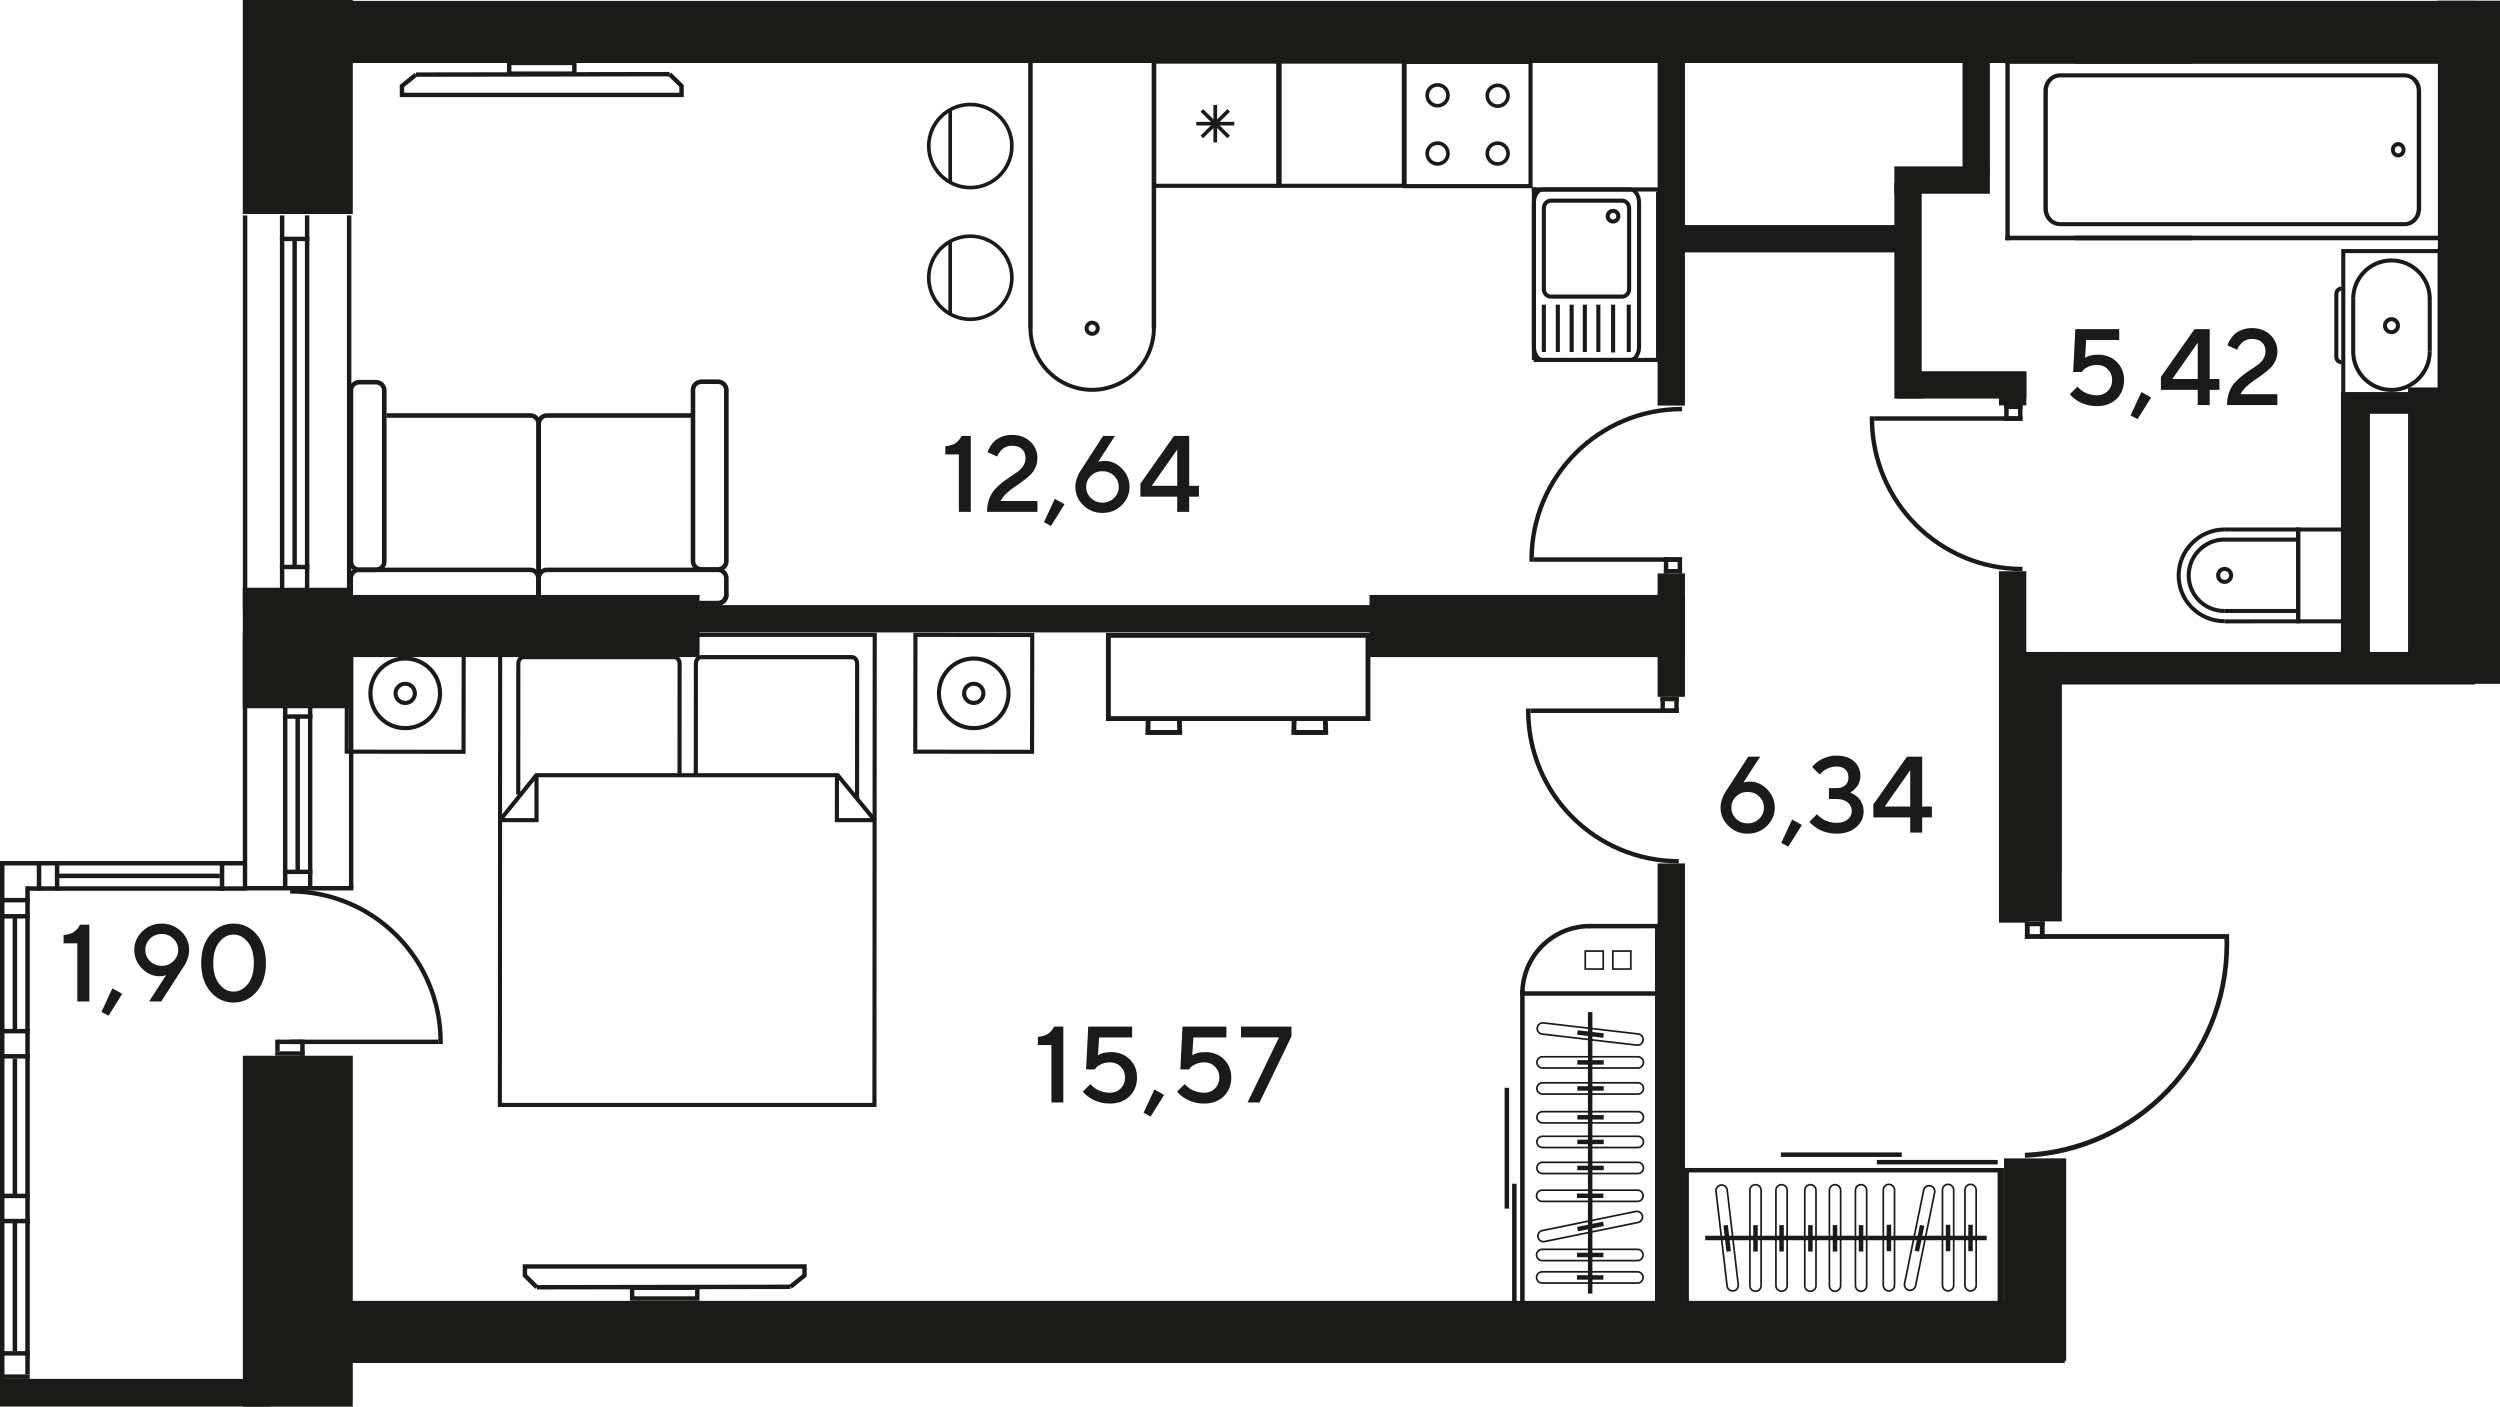 <?xml version="1.0" encoding="UTF-8"?>
<svg id="_Слой_1" data-name="Слой 1" xmlns="http://www.w3.org/2000/svg" viewBox="0 0 1526.64 859">
  <defs>
    <style>
      .cls-1, .cls-2 {
        fill: #1a1a18;
        stroke-width: 0px;
      }

      .cls-2 {
        fill-rule: evenodd;
      }
    </style>
  </defs>
  <rect class="cls-1" x="148.25" y="0" width="67.17" height="130.71"/>
  <rect class="cls-1" x="148.25" y="358.92" width="67.17" height="73.58"/>
  <rect class="cls-1" x="148.3" y="644.69" width="67.12" height="214.31"/>
  <rect class="cls-1" x="1488.7" y=".42" width="37.94" height="417.15"/>
  <rect class="cls-1" x="1223.78" y="707.37" width="37.94" height="123.63"/>
  <rect class="cls-1" x="1470.51" y="236.59" width="37.94" height="180.36"/>
  <rect class="cls-1" x="1221.12" y="398.11" width="37.94" height="164.57"/>
  <polygon class="cls-2" points="1258.74 418 1511.58 418 1511.58 398.11 1258.6 398.11 1258.6 531.79 1258.74 531.79 1258.74 418"/>
  <g>
    <rect class="cls-1" x="148.31" y="131.55" width="2.71" height="241.85"/>
    <rect class="cls-1" x="211.85" y="131.55" width="2.71" height="241.85"/>
    <rect class="cls-1" x="170.93" y="131.55" width="2.71" height="241.85"/>
    <rect class="cls-1" x="186.19" y="131.55" width="2.72" height="241.85"/>
    <rect class="cls-1" x="170.93" y="344.88" width="17.97" height="2.71"/>
    <rect class="cls-1" x="170.93" y="144.54" width="17.97" height="2.71"/>
    <rect class="cls-1" x="178.56" y="146.9" width="2.71" height="199.33"/>
  </g>
  <g>
    <rect class="cls-1" x="213.08" y="387.47" width="2.71" height="154.95"/>
    <rect class="cls-1" x="148.26" y="387.47" width="2.71" height="156.3"/>
    <rect class="cls-1" x="188.05" y="387.47" width="2.71" height="154.95"/>
    <rect class="cls-1" x="172.79" y="387.47" width="2.72" height="154.95"/>
    <rect class="cls-1" x="172.79" y="436.2" width="17.97" height="2.71"/>
    <rect class="cls-1" x="172.79" y="531.05" width="17.97" height="2.71"/>
    <rect class="cls-1" x="149.54" y="541.06" width="66.25" height="2.71"/>
    <rect class="cls-1" x="180.42" y="437.56" width="2.71" height="95.02"/>
  </g>
  <g>
    <rect class="cls-1" x="168.07" y="634.85" width="2.72" height="7.13"/>
    <g>
      <rect class="cls-1" x="183.32" y="634.85" width="2.72" height="9.84"/>
      <rect class="cls-1" x="168.07" y="641.98" width="17.97" height="2.71"/>
      <rect class="cls-1" x="170.24" y="634.85" width="13.84" height="2.72"/>
      <rect class="cls-1" x="177.16" y="634.85" width="90.54" height="2.72"/>
      <path class="cls-2" d="M270.4,637.56v-1.36c.01-51.5-41.74-93.26-93.24-93.26v2.71c50.01,0,90.55,40.54,90.55,90.55v1.36s2.69,0,2.69,0Z"/>
    </g>
  </g>
  <g>
    <path class="cls-1" d="M643.7,626.89h5.62v46.35h-7.27v-35.07h-8.27v-4.98c2.78-.3,4.9-.96,6.35-1.99s2.65-2.46,3.57-4.32Z"/>
    <path class="cls-1" d="M678.45,642.47c4.63,0,8.44,1.47,11.41,4.4,2.97,2.93,4.46,6.65,4.46,11.15s-1.52,8.49-4.56,11.44c-3.04,2.95-7.04,4.43-11.99,4.43-2.11,0-4.12-.25-6.01-.76-1.9-.51-3.46-1.11-4.7-1.81-1.24-.7-2.31-1.41-3.22-2.12-.91-.71-1.55-1.3-1.94-1.78l-.68-.81,4.65-4.62c.09.13.24.32.45.57.21.25.7.68,1.45,1.29.75.61,1.55,1.15,2.39,1.62.84.46,1.94.88,3.31,1.26,1.37.38,2.8.57,4.28.57,2.65,0,4.86-.88,6.63-2.65,1.77-1.77,2.65-3.98,2.65-6.63s-.88-4.86-2.65-6.63c-1.77-1.77-3.98-2.65-6.63-2.65-1.94,0-3.68.36-5.22,1.07-1.54.71-2.6,1.42-3.18,2.13l-.84,1.1h-5.3l1.33-26.15h26.8v6.63h-20.17l-.68,10.93c1.77-1.31,4.42-1.97,7.95-1.97Z"/>
    <path class="cls-1" d="M704.93,665.29l5.95,3.33-8.27,13.22-4.3-2.29,6.63-14.26Z"/>
    <path class="cls-1" d="M736.02,642.47c4.63,0,8.44,1.47,11.41,4.4,2.97,2.93,4.46,6.65,4.46,11.15s-1.52,8.49-4.56,11.44c-3.04,2.95-7.04,4.43-11.99,4.43-2.11,0-4.12-.25-6.01-.76-1.9-.51-3.46-1.11-4.7-1.81-1.24-.7-2.31-1.41-3.22-2.12-.91-.71-1.55-1.3-1.94-1.78l-.68-.81,4.65-4.62c.09.13.24.32.45.57.21.25.7.68,1.45,1.29.75.61,1.55,1.15,2.39,1.62.84.46,1.94.88,3.31,1.26,1.37.38,2.8.57,4.28.57,2.65,0,4.86-.88,6.63-2.65,1.77-1.77,2.65-3.98,2.65-6.63s-.88-4.86-2.65-6.63c-1.77-1.77-3.98-2.65-6.63-2.65-1.94,0-3.68.36-5.22,1.07-1.54.71-2.6,1.42-3.18,2.13l-.84,1.1h-5.3l1.33-26.15h26.8v6.63h-20.17l-.68,10.93c1.77-1.31,4.42-1.97,7.95-1.97Z"/>
    <path class="cls-1" d="M757.84,626.89h30.81v5.98l-19.52,40.37h-7.31l19.2-39.73h-23.18v-6.63Z"/>
  </g>
  <g>
    <path class="cls-1" d="M587.19,266.21h5.62v46.35h-7.27v-35.07h-8.27v-4.98c2.78-.3,4.9-.96,6.35-1.99,1.45-1.02,2.65-2.46,3.57-4.32Z"/>
    <path class="cls-1" d="M633.52,312.56h-30.77c0-2.87.43-5.47,1.29-7.81.86-2.34,1.99-4.28,3.38-5.83,1.39-1.55,2.92-2.97,4.59-4.27,1.67-1.29,3.33-2.47,4.99-3.54,1.66-1.07,3.18-2.12,4.57-3.15,1.39-1.03,2.52-2.25,3.38-3.64.86-1.39,1.29-2.9,1.29-4.54,0-2.35-.73-4.2-2.18-5.56-1.45-1.36-3.49-2.04-6.09-2.04-1.27,0-2.46.23-3.57.69-1.11.46-1.97,1.01-2.59,1.65-.61.64-1.15,1.28-1.62,1.92-.46.65-.78,1.21-.95,1.68l-.23.68-5.95-2.65c.09-.3.21-.69.37-1.16.16-.47.61-1.31,1.36-2.52.74-1.21,1.61-2.27,2.6-3.2s2.42-1.78,4.3-2.55c1.88-.78,3.96-1.16,6.27-1.16,4.55,0,8.28,1.37,11.18,4.11,2.91,2.74,4.36,6.11,4.36,10.12,0,2.11-.43,4.07-1.29,5.88-.86,1.81-1.96,3.32-3.28,4.54-1.33,1.22-2.84,2.47-4.56,3.75-1.71,1.28-3.38,2.45-4.99,3.51-1.62,1.06-3.21,2.32-4.77,3.8s-2.76,3.03-3.6,4.67h22.5v6.63Z"/>
    <path class="cls-1" d="M644.12,304.61l5.95,3.33-8.27,13.22-4.3-2.3,6.63-14.26Z"/>
    <path class="cls-1" d="M674.54,281.44c4.01,0,7.55,1.58,10.62,4.74,3.07,3.16,4.61,6.88,4.61,11.17s-1.61,8.06-4.83,11.18c-3.22,3.12-7.13,4.69-11.72,4.69s-8.5-1.56-11.72-4.69c-3.22-3.12-4.83-6.85-4.83-11.18,0-1.77.31-3.53.94-5.3.62-1.77,1.24-3.09,1.84-3.98l.87-1.33,13.25-20.53h7.27l-10.28,15.9c1.1-.45,2.42-.68,3.98-.68ZM680.27,304.13c1.93-1.87,2.89-4.14,2.89-6.79s-.96-4.91-2.89-6.79c-1.93-1.88-4.28-2.81-7.06-2.81s-5.13.94-7.05,2.81c-1.92,1.88-2.88,4.14-2.88,6.79s.96,4.91,2.88,6.79c1.92,1.88,4.27,2.81,7.05,2.81s5.13-.94,7.06-2.81Z"/>
    <path class="cls-1" d="M726.19,296.66h5.95v6.63h-5.95v9.28h-7.31v-9.28h-22.5v-7.92l20.53-29.16h9.28v30.45ZM718.89,296.66v-22.17l-15.55,22.17h15.55Z"/>
  </g>
  <g>
    <path class="cls-1" d="M1068.54,477.3c4.01,0,7.55,1.58,10.62,4.74,3.07,3.16,4.61,6.88,4.61,11.17s-1.61,8.06-4.83,11.18c-3.22,3.12-7.13,4.69-11.72,4.69s-8.5-1.56-11.72-4.69c-3.22-3.12-4.83-6.85-4.83-11.18,0-1.77.31-3.53.94-5.3.62-1.77,1.24-3.09,1.84-3.98l.87-1.33,13.25-20.53h7.27l-10.28,15.9c1.1-.45,2.42-.68,3.98-.68ZM1074.27,499.99c1.93-1.87,2.89-4.14,2.89-6.79s-.96-4.91-2.89-6.79-4.28-2.81-7.06-2.81-5.13.94-7.05,2.81-2.88,4.14-2.88,6.79.96,4.91,2.88,6.79c1.92,1.88,4.27,2.81,7.05,2.81s5.13-.94,7.06-2.81Z"/>
    <path class="cls-1" d="M1094.36,500.47l5.95,3.33-8.28,13.22-4.3-2.29,6.63-14.26Z"/>
    <path class="cls-1" d="M1129.76,483.92c.22.09.51.21.89.37.38.16,1.04.55,1.99,1.16s1.79,1.32,2.52,2.12c.73.8,1.4,1.9,1.99,3.31.59,1.41.89,2.96.89,4.64,0,3.79-1.51,7-4.54,9.62-3.03,2.62-7.03,3.93-12.01,3.93-2.11,0-4.12-.25-6.01-.76-1.9-.51-3.46-1.11-4.7-1.81-1.24-.7-2.31-1.41-3.22-2.12-.91-.71-1.56-1.3-1.97-1.78l-.65-.81,4.62-4.62c.08.13.24.32.47.57.23.25.72.68,1.47,1.29.75.61,1.55,1.15,2.38,1.62.83.46,1.93.88,3.3,1.26,1.37.38,2.81.57,4.32.57,2.87,0,5.13-.69,6.79-2.08,1.66-1.39,2.49-3.12,2.49-5.2s-.83-3.81-2.49-5.2c-1.66-1.39-3.92-2.08-6.79-2.08h-4.62v-6.63h4.62c2.28,0,4.07-.59,5.35-1.78,1.28-1.19,1.92-2.8,1.92-4.83s-.64-3.65-1.92-4.83c-1.28-1.19-3.07-1.78-5.35-1.78-1.94,0-3.77.42-5.5,1.26-1.72.84-2.94,1.65-3.65,2.42l-1.1,1.26-4.66-4.62c.13-.17.33-.42.6-.73.27-.31.87-.88,1.79-1.7.93-.82,1.92-1.52,2.97-2.12,1.06-.59,2.45-1.14,4.17-1.65,1.72-.51,3.51-.76,5.37-.76,4.55,0,8.11,1.17,10.7,3.51,2.59,2.34,3.88,5.36,3.88,9.07,0,1.27-.22,2.49-.66,3.67-.44,1.17-.97,2.13-1.6,2.86-.62.73-1.23,1.36-1.83,1.89-.59.53-1.12.9-1.57,1.12l-.65.39Z"/>
    <path class="cls-1" d="M1173.78,492.52h5.95v6.63h-5.95v9.28h-7.31v-9.28h-22.5v-7.92l20.53-29.16h9.28v30.45ZM1166.48,492.52v-22.17l-15.55,22.17h15.55Z"/>
  </g>
  <g>
    <path class="cls-1" d="M1281.2,216.58c4.63,0,8.44,1.47,11.41,4.4,2.97,2.93,4.46,6.65,4.46,11.15s-1.52,8.49-4.56,11.44c-3.04,2.95-7.04,4.43-11.99,4.43-2.11,0-4.12-.25-6.01-.76-1.9-.51-3.46-1.11-4.7-1.81-1.24-.7-2.31-1.41-3.22-2.12-.91-.71-1.55-1.3-1.94-1.78l-.68-.81,4.66-4.62c.09.13.24.32.45.57.22.25.7.68,1.46,1.29.75.61,1.55,1.15,2.39,1.62.84.46,1.94.88,3.31,1.26,1.37.38,2.8.57,4.28.57,2.65,0,4.86-.88,6.63-2.65s2.65-3.98,2.65-6.63-.88-4.86-2.65-6.63c-1.77-1.77-3.98-2.65-6.63-2.65-1.94,0-3.68.36-5.22,1.07-1.54.71-2.6,1.42-3.18,2.13l-.84,1.1h-5.3l1.33-26.15h26.8v6.63h-20.17l-.68,10.93c1.77-1.31,4.42-1.97,7.95-1.97Z"/>
    <path class="cls-1" d="M1307.67,239.4l5.95,3.33-8.28,13.22-4.3-2.3,6.63-14.26Z"/>
    <path class="cls-1" d="M1349.37,231.45h5.95v6.63h-5.95v9.28h-7.31v-9.28h-22.5v-7.92l20.53-29.16h9.28v30.45ZM1342.06,231.45v-22.17l-15.55,22.17h15.55Z"/>
    <path class="cls-1" d="M1390.71,247.35h-30.77c0-2.87.43-5.47,1.29-7.81.86-2.34,1.99-4.28,3.38-5.83,1.39-1.55,2.92-2.97,4.59-4.27,1.67-1.29,3.33-2.47,4.99-3.54,1.66-1.07,3.18-2.12,4.57-3.15,1.39-1.03,2.52-2.25,3.38-3.64.86-1.39,1.29-2.9,1.29-4.54,0-2.35-.73-4.2-2.18-5.56-1.45-1.36-3.49-2.04-6.09-2.04-1.27,0-2.46.23-3.57.69-1.11.46-1.97,1.01-2.59,1.65-.61.64-1.15,1.28-1.62,1.92-.46.65-.78,1.21-.95,1.68l-.23.68-5.95-2.65c.09-.3.21-.69.37-1.16.16-.47.61-1.31,1.36-2.52.74-1.21,1.61-2.27,2.6-3.2.99-.93,2.42-1.78,4.3-2.55,1.88-.78,3.96-1.16,6.27-1.16,4.55,0,8.27,1.37,11.18,4.11,2.91,2.74,4.36,6.11,4.36,10.12,0,2.11-.43,4.07-1.29,5.88-.86,1.81-1.96,3.32-3.28,4.54-1.33,1.22-2.84,2.47-4.56,3.75-1.71,1.28-3.38,2.45-4.99,3.51-1.62,1.06-3.21,2.32-4.77,3.8-1.56,1.48-2.76,3.03-3.6,4.67h22.5v6.63Z"/>
  </g>
  <rect class="cls-1" x="160.7" y="794.38" width="1100.16" height="37.94"/>
  <rect class="cls-1" x="160.7" y=".53" width="1350.88" height="37.94"/>
  <rect class="cls-1" x="160.7" y="363.31" width="266.49" height="37.94"/>
  <rect class="cls-1" x="836.29" y="363.31" width="192.63" height="37.94"/>
  <rect class="cls-1" x="320.88" y="369.5" width="542.48" height="16.69"/>
  <rect class="cls-1" x="1012.22" y="4.92" width="16.69" height="242.75"/>
  <rect class="cls-1" x="1012.22" y="527.26" width="16.69" height="292.36"/>
  <rect class="cls-1" x="1012.22" y="350.18" width="16.69" height="75.33"/>
  <rect class="cls-1" x="1220.68" y="348.83" width="16.69" height="214.62"/>
  <rect class="cls-1" x="1220.68" y="227.77" width="16.69" height="19.81"/>
  <rect class="cls-1" x="1156.81" y="111.8" width="16.69" height="131.58"/>
  <rect class="cls-1" x="1017.75" y="137.44" width="145.05" height="16.69"/>
  <rect class="cls-1" x="1156.81" y="101.61" width="58.32" height="16.69"/>
  <rect class="cls-1" x="1158.61" y="226.69" width="78.82" height="16.69"/>
  <rect class="cls-1" x="1198.43" y="28.87" width="16.69" height="74.64"/>
  <path class="cls-2" d="M1486.83,413.4v-173.99h-57.32v173.99h57.32ZM1478.24,401.86h-31.04v-149.17h31.04v149.17Z"/>
  <g>
    <path class="cls-2" d="M1432.7,380.66v-58.54h-30.5v58.54h30.5ZM1430.23,324.58v53.6h-25.56v-53.6h25.56Z"/>
    <polygon class="cls-2" points="1358.4 378.2 1402.15 378.18 1402.15 324.59 1358.46 324.56 1358.46 322.09 1404.62 322.12 1404.62 380.65 1358.4 380.67 1358.4 378.2"/>
    <path class="cls-2" d="M1329.18,351.49c0-16.21,13.19-29.4,29.4-29.4v2.47c-14.85,0-26.93,12.08-26.93,26.92s12.03,26.64,26.82,26.64v2.47c-16.15,0-29.29-13.06-29.29-29.11"/>
    <path class="cls-2" d="M1353.27,351.38c0,2.87,2.34,5.21,5.21,5.21s5.2-2.33,5.2-5.21-2.33-5.21-5.2-5.21-5.21,2.33-5.21,5.21M1358.49,354.12c-1.51,0-2.74-1.22-2.74-2.74s1.23-2.73,2.74-2.73,2.73,1.23,2.73,2.73-1.23,2.74-2.73,2.74Z"/>
    <path class="cls-2" d="M1335.31,351.4c0-12.78,10.4-23.18,23.18-23.18v2.48c-11.42,0-20.71,9.29-20.71,20.71s9.25,20.48,20.63,20.48v2.47c-12.74,0-23.1-10.29-23.1-22.95"/>
    <rect class="cls-1" x="1358.14" y="328.28" width="45.25" height="2.47"/>
    <rect class="cls-1" x="1358.31" y="371.87" width="45.42" height="2.47"/>
  </g>
  <g>
    <path class="cls-2" d="M1455.16,198.87c0,2.87,2.33,5.21,5.21,5.21,2.87,0,5.21-2.34,5.21-5.21s-2.33-5.21-5.21-5.21-5.21,2.33-5.21,5.21M1460.37,201.62c-1.51,0-2.74-1.23-2.74-2.74s1.22-2.74,2.74-2.74,2.73,1.23,2.73,2.74-1.23,2.74-2.73,2.74Z"/>
    <path class="cls-2" d="M1491.04,245.66v-93.57h-61.34s0,93.57,0,93.57h61.34ZM1488.57,154.56v88.63h-56.39v-88.63h56.39Z"/>
    <path class="cls-2" d="M1425.46,218.02v-38.6c0-2.44,1.98-4.42,4.42-4.42v2.47c-1.08,0-1.95.87-1.95,1.95v38.6c0,1.08.88,1.95,1.95,1.95v2.47c-2.44,0-4.42-1.98-4.42-4.42"/>
    <path class="cls-2" d="M1435.76,182.4c0-13.57,11.04-24.6,24.61-24.6s24.6,11.04,24.6,24.6h-2.47c0-12.21-9.93-22.13-22.13-22.13-12.21,0-22.14,9.93-22.14,22.13h-2.47Z"/>
    <path class="cls-2" d="M1435.76,214.75h2.47c0,12.2,9.93,22.13,22.14,22.13s22.13-9.93,22.13-22.13h2.47c0,13.57-11.04,24.6-24.6,24.6-13.57,0-24.61-11.03-24.61-24.6"/>
    <rect class="cls-1" x="1482.5" y="181.88" width="2.47" height="32.86"/>
    <rect class="cls-1" x="1435.77" y="182.18" width="2.47" height="32.83"/>
  </g>
  <g>
    <path class="cls-2" d="M1247.83,55.49v71.92c0,5.91,4.53,10.7,10.09,10.7h210.47c5.56,0,10.09-4.8,10.09-10.7V55.49c0-5.91-4.53-10.7-10.09-10.7h-210.47c-5.56,0-10.09,4.79-10.09,10.7M1475.81,127.41c0,4.54-3.33,8.24-7.41,8.24h-210.47c-4.09,0-7.41-3.7-7.41-8.24V55.49c0-4.54,3.33-8.23,7.41-8.23h210.47c4.08,0,7.41,3.69,7.41,8.23v71.92Z"/>
    <path class="cls-2" d="M1460.02,91.45h0c0,2.14,1.38,4,3.35,4.54,1.16.31,2.36.14,3.38-.5,1.03-.64,1.76-1.66,2.06-2.87.6-2.5-.88-5.09-3.21-5.72-1.16-.31-2.36-.14-3.38.5-1.03.63-1.76,1.66-2.05,2.87-.09.38-.15.78-.15,1.18M1466.61,91.45c0,.18-.03.37-.07.56-.14.57-.49,1.05-.97,1.35-.49.31-1.06.39-1.61.24-1.1-.3-1.81-1.54-1.52-2.71.14-.57.49-1.06.97-1.36.49-.3,1.06-.39,1.6-.24.94.25,1.59,1.13,1.59,2.15Z"/>
    <polygon class="cls-2" points="1269.64 38.97 1275.26 38.97 1493.4 38.97 1493.4 143.92 1275.26 143.92 1269.64 143.92 1266.98 143.92 1266.98 146.72 1496.07 146.72 1496.07 36.17 1266.98 36.17 1266.98 38.97 1269.64 38.97"/>
    <rect class="cls-1" x="1224.6" y="36.17" width="114.27" height="2.8"/>
    <rect class="cls-1" x="1224.6" y="143.92" width="114.27" height="2.8"/>
    <rect class="cls-1" x="1224.6" y="36.17" width="2.66" height="110.55"/>
  </g>
  <g>
    <rect class="cls-1" x="1236.51" y="562.69" width="2.94" height="10.67"/>
    <rect class="cls-1" x="1245.65" y="562.69" width="2.94" height="10.67"/>
    <rect class="cls-1" x="1236.51" y="562.69" width="12.09" height="2.94"/>
    <rect class="cls-1" x="1236.51" y="570.41" width="124.72" height="2.94"/>
    <path class="cls-2" d="M1361.27,576.44c0,70.2-55.33,127.47-124.76,130.6v-3.07c67.84-3.06,121.9-59.01,121.9-127.61,0-1.11-.01-2.21-.04-3.32h2.86c.03,1.13.04,2.26.04,3.4"/>
  </g>
  <g>
    <rect class="cls-1" x="1022.41" y="425.52" width="2.71" height="9.84"/>
    <rect class="cls-1" x="1013.98" y="425.52" width="2.71" height="9.84"/>
    <rect class="cls-1" x="1013.98" y="425.52" width="11.14" height="2.71"/>
    <rect class="cls-1" x="1013.98" y="432.65" width="8.98" height="2.71"/>
    <rect class="cls-1" x="934.59" y="432.65" width="90.53" height="2.72"/>
    <path class="cls-2" d="M931.88,432.65l-.02,1.36c0,51.51,41.76,93.26,93.26,93.26v-2.7c-50.01,0-90.55-40.54-90.55-90.55l.02-1.36h-2.7Z"/>
  </g>
  <g>
    <rect class="cls-1" x="1232.32" y="247.08" width="2.71" height="9.84"/>
    <rect class="cls-1" x="1223.89" y="247.08" width="2.71" height="9.84"/>
    <rect class="cls-1" x="1223.89" y="247.08" width="11.14" height="2.71"/>
    <rect class="cls-1" x="1223.89" y="254.22" width="8.98" height="2.71"/>
    <rect class="cls-1" x="1144.5" y="254.21" width="90.53" height="2.72"/>
    <path class="cls-2" d="M1141.79,254.21l-.02,1.36c0,51.51,41.76,93.26,93.26,93.26v-2.7c-50.01,0-90.55-40.54-90.55-90.55l.02-1.36h-2.7Z"/>
  </g>
  <g>
    <rect class="cls-1" x="1024.46" y="340.34" width="2.71" height="9.84"/>
    <rect class="cls-1" x="1016.03" y="340.34" width="2.71" height="9.84"/>
    <rect class="cls-1" x="1016.03" y="347.47" width="11.14" height="2.71"/>
    <rect class="cls-1" x="1016.03" y="340.34" width="8.98" height="2.71"/>
    <rect class="cls-1" x="936.64" y="340.34" width="90.53" height="2.72"/>
    <path class="cls-2" d="M933.93,343.05l-.02-1.36c0-51.51,41.76-93.26,93.26-93.26v2.7c-50.01,0-90.55,40.54-90.55,90.55l.02,1.36h-2.7Z"/>
  </g>
  <g>
    <g>
      <rect class="cls-1" x="730.52" y="74.41" width="23.21" height="2.23"/>
      <rect class="cls-1" x="740.98" y="64.08" width="2.26" height="22.89"/>
      <polygon class="cls-2" points="751.12 82.83 749.53 84.41 733.11 68.22 734.71 66.64 751.12 82.83"/>
      <polygon class="cls-2" points="751.12 68.22 734.71 84.41 733.11 82.83 749.53 66.64 751.12 68.22"/>
    </g>
    <path class="cls-2" d="M703.47,36.34v78.38s78.39,0,78.39,0V36.34s-78.39,0-78.39,0ZM706.01,112.19V38.87h73.32v73.33h-73.32Z"/>
  </g>
  <g>
    <path class="cls-2" d="M996.08,127.1v49.48c0,3.2-2.5,5.81-5.57,5.81h-43.43c-3.07,0-5.58-2.61-5.58-5.81v-49.48c0-3.2,2.5-5.81,5.58-5.81h43.43c3.08,0,5.57,2.6,5.57,5.81M944.01,176.58c0,1.82,1.38,3.3,3.07,3.3h43.43c1.7,0,3.08-1.48,3.08-3.3v-49.48c0-1.82-1.38-3.31-3.08-3.31h-43.43c-1.69,0-3.07,1.48-3.07,3.31v49.48Z"/>
    <path class="cls-2" d="M989.51,132.02c0,2.48-2.02,4.51-4.51,4.51-2.48,0-4.51-2.03-4.51-4.51,0-2.48,2.03-4.5,4.51-4.5,2.48,0,4.51,2.02,4.51,4.5M983,132.02c0,1.11.9,2.01,2,2.01,1.11,0,2.01-.9,2.01-2.01,0-1.1-.9-2-2.01-2-1.1,0-2,.9-2,2Z"/>
    <path class="cls-2" d="M1002.16,123.8v87.93c0,5.15-2.95,9.34-6.58,9.34h-53.56c-3.63,0-6.58-4.19-6.58-9.34v-87.93c0-5.15,2.95-9.34,6.58-9.34h53.56c3.63,0,6.58,4.19,6.58,9.34M937.94,211.73c0,3.71,1.86,6.83,4.08,6.83h53.56c2.21,0,4.08-3.13,4.08-6.83v-87.93c0-3.71-1.87-6.84-4.08-6.84h-53.56c-2.21,0-4.08,3.13-4.08,6.84v87.93Z"/>
    <rect class="cls-1" x="941.5" y="186.05" width="2.51" height="28.92"/>
    <rect class="cls-1" x="993.37" y="186.05" width="2.5" height="28.92"/>
    <rect class="cls-1" x="966.54" y="186.05" width="2.51" height="28.92"/>
    <rect class="cls-1" x="950.04" y="186.05" width="2.5" height="28.92"/>
    <rect class="cls-1" x="958.47" y="186.05" width="2.51" height="28.92"/>
    <rect class="cls-1" x="974.79" y="186.05" width="2.5" height="28.92"/>
    <rect class="cls-1" x="983.79" y="186.05" width="2.51" height="29.19"/>
    <rect class="cls-1" x="935.43" y="114.46" width="2.54" height="105.29"/>
    <rect class="cls-1" x="1011.27" y="117" width="2.55" height="104.07"/>
    <rect class="cls-1" x="935.43" y="114.41" width="78.39" height="2.55"/>
    <rect class="cls-1" x="936.53" y="218.53" width="77.29" height="2.54"/>
  </g>
  <g>
    <path class="cls-2" d="M856.42,36.55h79.48v78.39h-79.48V36.55ZM933.37,39.09h-74.39s0,73.31,0,73.31h74.39s0-73.31,0-73.31Z"/>
    <path class="cls-2" d="M914.55,86.27c4.12,0,7.48,3.36,7.48,7.48,0,4.12-3.36,7.48-7.48,7.48-4.12,0-7.48-3.36-7.48-7.48s3.36-7.48,7.48-7.48M914.55,98.98c2.89,0,5.24-2.35,5.24-5.23,0-2.89-2.35-5.24-5.24-5.24-2.89,0-5.23,2.35-5.23,5.24,0,2.89,2.35,5.23,5.23,5.23Z"/>
    <path class="cls-2" d="M914.55,50.98c4.12,0,7.48,3.36,7.48,7.48,0,4.12-3.36,7.48-7.48,7.48-4.12,0-7.48-3.36-7.48-7.48,0-4.12,3.36-7.48,7.48-7.48M914.55,63.69c2.89,0,5.24-2.35,5.24-5.23,0-2.89-2.35-5.23-5.24-5.23-2.89,0-5.23,2.35-5.23,5.23,0,2.88,2.35,5.23,5.23,5.23Z"/>
    <path class="cls-2" d="M877.87,86.27c4.12,0,7.48,3.36,7.48,7.48s-3.35,7.48-7.48,7.48c-4.12,0-7.48-3.36-7.48-7.48s3.35-7.48,7.48-7.48M877.87,98.98c2.89,0,5.23-2.35,5.23-5.23s-2.35-5.24-5.23-5.24c-2.89,0-5.24,2.35-5.24,5.24s2.35,5.23,5.24,5.23Z"/>
    <path class="cls-2" d="M877.87,50.72c4.12,0,7.48,3.36,7.48,7.48,0,4.13-3.36,7.49-7.48,7.49s-7.48-3.36-7.48-7.49,3.35-7.48,7.48-7.48M877.87,63.43c2.89,0,5.24-2.35,5.24-5.24,0-2.88-2.35-5.23-5.24-5.23-2.88,0-5.24,2.35-5.24,5.23s2.35,5.24,5.24,5.24Z"/>
  </g>
  <path class="cls-2" d="M780.14,36.33h78.39v78.39h-78.39V36.33ZM856.02,38.88h-73.37s0,73.3,0,73.3h73.37s0-73.3,0-73.3Z"/>
  <g>
    <path class="cls-2" d="M236.07,255.13h87.89c1.97,0,3.57,1.74,3.57,3.88v104.06c0,2.15-1.6,3.88-3.57,3.88h-87.89v2.8h87.89c3.51,0,6.38-3,6.38-6.68v-104.06c0-3.69-2.86-6.68-6.38-6.68h-87.89v2.8Z"/>
    <path class="cls-2" d="M330.2,363.07v-9.8c0-3.69-2.86-6.68-6.37-6.68h-104.68c-3.52,0-6.37,2.99-6.37,6.68v9.8c0,3.68,2.86,6.68,6.38,6.68h104.68c3.51,0,6.37-3,6.37-6.68M215.58,353.26c0-2.14,1.6-3.89,3.57-3.89h104.68c1.97,0,3.56,1.75,3.56,3.89v9.8c0,2.15-1.6,3.88-3.56,3.88h-104.68c-1.97,0-3.57-1.73-3.57-3.88v-9.8Z"/>
    <path class="cls-2" d="M444.95,363.07h-2.8c0,2.15-1.6,3.88-3.57,3.88h-104.67c-1.97,0-3.57-1.73-3.57-3.88v-104.06c0-2.14,1.6-3.88,3.57-3.88h89.04v-2.8h-89.04c-3.52,0-6.38,2.99-6.38,6.68v104.06c0,3.68,2.86,6.68,6.38,6.68h104.67c3.52,0,6.37-3,6.37-6.68"/>
    <path class="cls-2" d="M444.95,363.07v-9.8c0-3.69-2.86-6.68-6.37-6.68h-104.67c-3.52,0-6.38,2.99-6.38,6.68v9.8c0,3.68,2.86,6.68,6.38,6.68h104.67c3.52,0,6.37-3,6.37-6.68M330.33,353.26c0-2.14,1.6-3.89,3.57-3.89h104.67c1.97,0,3.57,1.75,3.57,3.89v9.8c0,2.15-1.6,3.88-3.57,3.88h-104.67c-1.97,0-3.57-1.73-3.57-3.88v-9.8Z"/>
    <path class="cls-2" d="M444.95,342.74v-104.68c0-3.51-3-6.37-6.68-6.37h-9.81c-3.68,0-6.67,2.86-6.67,6.37v104.68c0,3.51,2.99,6.37,6.67,6.37h9.81c3.69,0,6.68-2.85,6.68-6.37M424.57,238.06c0-1.97,1.74-3.57,3.87-3.57h9.81c2.14,0,3.88,1.6,3.88,3.57v104.68c0,1.96-1.74,3.57-3.88,3.57h-9.81c-2.14,0-3.87-1.61-3.87-3.57v-104.68Z"/>
    <path class="cls-2" d="M236.07,343.01v-104.68c0-3.51-3-6.36-6.68-6.36h-9.81c-3.69,0-6.68,2.86-6.68,6.36v104.68c0,3.52,2.99,6.37,6.68,6.37h9.81c3.68,0,6.68-2.86,6.68-6.37M215.7,238.33c0-1.97,1.74-3.57,3.88-3.57h9.81c2.14,0,3.88,1.6,3.88,3.57v104.68c0,1.96-1.74,3.57-3.88,3.57h-9.81c-2.14,0-3.88-1.61-3.88-3.57v-104.68Z"/>
  </g>
  <g>
    <polygon class="cls-2" points="409.86 44.33 407.97 46.25 414.84 53.05 414.84 56.63 246.82 56.63 246.82 53.13 254.88 46.61 253.18 44.51 244.12 51.85 244.12 59.33 417.54 59.33 417.54 51.93 409.86 44.33"/>
    <polygon class="cls-2" points="408.92 43.94 254.03 44.21 254.03 46.91 408.92 46.64 408.92 43.94"/>
    <path class="cls-2" d="M352.08,37.06h-42.5v9.27h42.5v-9.27ZM312.28,39.77h37.1v3.86h-37.1v-3.86Z"/>
  </g>
  <g>
    <path class="cls-2" d="M284.32,460.37l.11-73.85-73.85-.11-.12,73.85,73.85.11ZM281.91,389.04l-.11,68.81-68.81-.11.11-68.81,68.81.11Z"/>
    <path class="cls-2" d="M247.46,445.91c6.01,0,11.67-2.34,15.92-6.59,8.79-8.78,8.79-23.08,0-31.85-4.25-4.26-9.91-6.6-15.92-6.6s-11.67,2.34-15.93,6.6c-4.25,4.24-6.6,9.9-6.6,15.92s2.34,11.67,6.6,15.93c4.26,4.25,9.91,6.59,15.93,6.59M247.46,403.39c5.34,0,10.36,2.07,14.14,5.85,7.8,7.8,7.8,20.49,0,28.29-3.78,3.78-8.8,5.85-14.14,5.85s-10.37-2.07-14.14-5.85c-3.78-3.78-5.86-8.8-5.86-14.14s2.08-10.36,5.86-14.15c3.77-3.78,8.8-5.85,14.14-5.85Z"/>
    <path class="cls-2" d="M247.46,430.54c1.91,0,3.7-.75,5.05-2.1,1.35-1.35,2.09-3.15,2.09-5.05s-.74-3.71-2.09-5.05c-2.7-2.7-7.41-2.7-10.11,0-1.35,1.34-2.1,3.14-2.1,5.05s.75,3.71,2.1,5.05c1.35,1.35,3.15,2.1,5.06,2.1M247.46,418.76c1.23,0,2.39.49,3.27,1.36.88.88,1.36,2.04,1.36,3.27s-.48,2.39-1.36,3.27c-1.75,1.75-4.79,1.75-6.55,0-.87-.88-1.36-2.04-1.36-3.27s.48-2.4,1.36-3.27c.88-.88,2.04-1.36,3.28-1.36Z"/>
    <path class="cls-2" d="M631.49,460.37l.12-73.85-73.85-.11-.11,73.85,73.85.11ZM629.08,389.04l-.11,68.81-68.81-.11.11-68.81,68.81.11Z"/>
    <path class="cls-2" d="M594.63,445.91c6.01,0,11.67-2.34,15.92-6.59,8.78-8.78,8.78-23.08,0-31.85-4.25-4.26-9.91-6.6-15.92-6.6s-11.67,2.34-15.93,6.6c-8.78,8.77-8.78,23.07,0,31.85,4.25,4.25,9.91,6.59,15.93,6.59M594.63,403.39c5.34,0,10.36,2.07,14.14,5.85,7.8,7.8,7.8,20.49,0,28.29-3.78,3.78-8.8,5.85-14.14,5.85s-10.37-2.07-14.15-5.85c-7.8-7.8-7.8-20.49,0-28.29,3.78-3.78,8.81-5.85,14.15-5.85Z"/>
    <path class="cls-2" d="M594.63,430.54c1.91,0,3.7-.75,5.05-2.1,1.34-1.35,2.09-3.15,2.09-5.05s-.75-3.71-2.09-5.05c-2.71-2.7-7.41-2.7-10.11,0-1.35,1.34-2.1,3.14-2.1,5.05s.75,3.71,2.1,5.05c1.35,1.35,3.15,2.1,5.06,2.1M594.63,418.76c1.23,0,2.39.49,3.27,1.36.88.88,1.36,2.04,1.36,3.27s-.48,2.39-1.36,3.27c-1.75,1.75-4.79,1.75-6.55,0-.88-.88-1.36-2.04-1.36-3.27s.48-2.4,1.36-3.27c.88-.88,2.04-1.36,3.28-1.36Z"/>
    <path class="cls-2" d="M304,676.01h231.24v-1.26l.18-288.34h-231.24v1.28l-.18,288.33ZM532.71,673.49h-226.2s.11-171.39.11-171.39h22.27v-27.45s180.95,0,180.95,0l-.05,27.45h23.04l-.11,171.39ZM326.37,499.57h-18.37l18.36-22.78.02,22.78ZM531.42,499.57h-19.11l.05-23.23,19.06,23.23ZM532.89,388.93l-.07,108.39-8.19-9.99.05-82.15c0-1.5-.56-2.92-1.53-3.9-.8-.8-1.82-1.25-2.87-1.25h-92.17c-2.44,0-4.42,2.31-4.42,5.15l-.05,66.94h-7.42l.04-66.94c0-2.83-1.98-5.15-4.42-5.15h-92.17c-2.44,0-4.42,2.31-4.42,5.15l-.05,80.05h1.11l-9.7,12.04.07-108.32,226.2-.02ZM520.27,402.56c.49,0,.86.27,1.09.51.5.5.8,1.29.8,2.12l-.04,79.08-9.96-12.14h-85.99l.04-66.94c0-1.43.87-2.62,1.9-2.62h92.17ZM413.7,472.12h-86.81l-9.16,11.36.04-78.3c0-1.43.87-2.62,1.9-2.62h92.17c1.03,0,1.9,1.19,1.9,2.62l-.04,66.94Z"/>
  </g>
  <g>
    <polygon class="cls-2" points="326.87 787.03 328.76 785.11 321.89 778.31 321.89 774.73 489.91 774.73 489.91 778.23 481.85 784.75 483.55 786.85 492.61 779.51 492.61 772.03 319.19 772.03 319.19 779.43 326.87 787.03"/>
    <polygon class="cls-2" points="327.8 787.42 482.7 787.15 482.7 784.45 327.8 784.72 327.8 787.42"/>
    <path class="cls-2" d="M384.65,794.3h42.5v-9.27h-42.5v9.27ZM424.45,791.59h-37.1v-3.86h37.1v3.86Z"/>
  </g>
  <g>
    <polygon class="cls-2" points="1010.63 796.59 1010.63 604.65 1013.37 604.65 1013.37 800.48 928.29 800.48 928.29 604.65 931.03 604.65 931.03 796.59 1010.63 796.59"/>
    <path class="cls-2" d="M970.83,564.16v2.75c-21.95,0-39.8,17.85-39.8,39.8h-2.74c0-23.46,19.08-42.55,42.54-42.55"/>
    <polygon class="cls-2" points="1013.37 608.35 1010.63 608.35 1010.62 566.91 969.79 566.92 969.79 564.18 1013.36 564.16 1013.37 608.35"/>
    <rect class="cls-1" x="923.38" y="722.85" width="2.74" height="73.8"/>
    <rect class="cls-1" x="918.8" y="664.25" width="2.74" height="73.8"/>
    <rect class="cls-1" x="969.67" y="618.05" width="2.74" height="171.9"/>
    <path class="cls-2" d="M1003.9,766.35c0,2.18-1.78,3.96-3.95,3.96h-58.22c-2.18,0-3.95-1.77-3.95-3.96,0-2.18,1.78-3.95,3.95-3.95h58.22c2.18,0,3.95,1.77,3.95,3.95M938.82,766.35c0,1.61,1.3,2.91,2.9,2.91h58.22c1.6,0,2.9-1.3,2.9-2.91,0-1.6-1.3-2.9-2.9-2.9h-58.22c-1.6,0-2.9,1.3-2.9,2.9Z"/>
    <rect class="cls-1" x="962.98" y="764.98" width="16.13" height="2.75"/>
    <path class="cls-2" d="M1003.52,743.14c0,1.87-1.32,3.51-3.16,3.88l-57.04,11.66c-2.13.43-4.23-.95-4.66-3.09-.46-2.1.99-4.23,3.08-4.66l57.04-11.66c2.14-.44,4.23.95,4.66,3.08.06.26.08.52.08.79M939.62,754.8c0,.2.02.39.05.58.32,1.57,1.86,2.58,3.43,2.27l57.04-11.66c1.53-.31,2.57-1.87,2.26-3.42-.32-1.57-1.86-2.59-3.43-2.27l-57.04,11.66c-1.35.28-2.32,1.48-2.32,2.85Z"/>
    <rect class="cls-1" x="963.19" y="747.55" width="16.12" height="2.75" transform="translate(-130.3 209.66) rotate(-11.55)"/>
    <path class="cls-2" d="M1004.11,713.21c0,2.18-1.78,3.95-3.95,3.95h-58.22c-2.18,0-3.96-1.77-3.96-3.95,0-2.18,1.78-3.96,3.96-3.96h58.22c2.18,0,3.95,1.78,3.95,3.96M939.03,713.21c0,1.6,1.31,2.9,2.91,2.9h58.22c1.6,0,2.9-1.3,2.9-2.9,0-1.6-1.3-2.91-2.9-2.91h-58.22c-1.61,0-2.91,1.31-2.91,2.91Z"/>
    <rect class="cls-1" x="963.2" y="711.84" width="16.12" height="2.75"/>
    <path class="cls-2" d="M1004.11,697.31c0,2.18-1.78,3.95-3.95,3.95h-58.22c-2.18,0-3.96-1.78-3.96-3.95,0-2.18,1.78-3.95,3.96-3.95h58.22c2.18,0,3.95,1.77,3.95,3.95M939.03,697.31c0,1.6,1.31,2.91,2.91,2.91h58.22c1.6,0,2.9-1.31,2.9-2.91,0-1.6-1.3-2.9-2.9-2.9h-58.22c-1.61,0-2.91,1.3-2.91,2.9Z"/>
    <rect class="cls-1" x="963.2" y="695.94" width="16.12" height="2.75"/>
    <path class="cls-2" d="M1004.11,682.27c0,2.18-1.78,3.95-3.95,3.95h-58.22c-2.18,0-3.96-1.78-3.96-3.95,0-2.18,1.78-3.96,3.96-3.96h58.22c2.18,0,3.95,1.78,3.95,3.96M939.03,682.27c0,1.6,1.31,2.91,2.91,2.91h58.22c1.6,0,2.9-1.31,2.9-2.91s-1.3-2.91-2.9-2.91h-58.22c-1.61,0-2.91,1.31-2.91,2.91Z"/>
    <rect class="cls-1" x="963.2" y="680.89" width="16.12" height="2.75"/>
    <path class="cls-2" d="M1004.11,664.66c0,2.18-1.78,3.95-3.95,3.95h-58.22c-2.18,0-3.96-1.77-3.96-3.95,0-2.18,1.78-3.96,3.96-3.96h58.22c2.18,0,3.95,1.78,3.95,3.96M939.03,664.66c0,1.6,1.31,2.9,2.91,2.9h58.22c1.6,0,2.9-1.3,2.9-2.9,0-1.6-1.3-2.91-2.9-2.91h-58.22c-1.61,0-2.91,1.31-2.91,2.91Z"/>
    <rect class="cls-1" x="963.2" y="663.28" width="16.12" height="2.75"/>
    <path class="cls-2" d="M1004.11,648.75c0,2.18-1.78,3.95-3.95,3.95h-58.22c-2.18,0-3.96-1.78-3.96-3.95,0-2.18,1.78-3.95,3.96-3.95h58.22c2.18,0,3.95,1.77,3.95,3.95M939.03,648.75c0,1.6,1.31,2.91,2.91,2.91h58.22c1.6,0,2.9-1.31,2.9-2.91,0-1.6-1.3-2.9-2.9-2.9h-58.22c-1.61,0-2.91,1.3-2.91,2.9Z"/>
    <rect class="cls-1" x="963.2" y="647.38" width="16.12" height="2.75"/>
    <path class="cls-2" d="M1003.89,635.26c-.25,2.16-2.22,3.72-4.39,3.47l-57.82-6.75c-2.17-.25-3.73-2.22-3.48-4.38.25-2.17,2.22-3.72,4.39-3.47l57.82,6.74c2.16.25,3.72,2.22,3.47,4.39M939.24,627.72c-.19,1.59.96,3.04,2.55,3.22l57.82,6.74c1.59.19,3.03-.96,3.22-2.55.19-1.59-.95-3.04-2.55-3.23l-57.82-6.74c-1.6-.19-3.04.96-3.23,2.56Z"/>
    <rect class="cls-1" x="969.89" y="623.39" width="2.75" height="16.12" transform="translate(231.57 1523.05) rotate(-83.35)"/>
    <path class="cls-2" d="M996.38,580.24v12.02s-12.03,0-12.03,0v-12.02s12.03,0,12.03,0ZM995.34,591.22v-9.93h-9.93v9.93h9.93Z"/>
    <path class="cls-2" d="M979.56,580.24v12.02s-12.03,0-12.03,0v-12.02s12.03,0,12.03,0ZM978.51,591.22v-9.93h-9.93v9.93h9.93Z"/>
    <rect class="cls-1" x="928.29" y="605.34" width="85.08" height="2.74"/>
    <path class="cls-2" d="M1003.9,730.21c0,2.18-1.78,3.95-3.95,3.95h-58.22c-2.18,0-3.95-1.77-3.95-3.95,0-2.18,1.78-3.95,3.95-3.95h58.22c2.18,0,3.95,1.77,3.95,3.95M938.82,730.21c0,1.61,1.3,2.91,2.9,2.91h58.22c1.6,0,2.9-1.3,2.9-2.91,0-1.6-1.3-2.9-2.9-2.9h-58.22c-1.6,0-2.9,1.3-2.9,2.9Z"/>
    <rect class="cls-1" x="962.98" y="728.84" width="16.13" height="2.74"/>
    <path class="cls-2" d="M1003.9,780.07c0,2.18-1.78,3.96-3.95,3.96h-58.22c-2.18,0-3.95-1.77-3.95-3.96,0-2.18,1.78-3.95,3.95-3.95h58.22c2.18,0,3.95,1.77,3.95,3.95M938.82,780.07c0,1.61,1.3,2.91,2.9,2.91h58.22c1.6,0,2.9-1.3,2.9-2.91,0-1.6-1.3-2.9-2.9-2.9h-58.22c-1.6,0-2.9,1.3-2.9,2.9Z"/>
    <rect class="cls-1" x="962.98" y="778.7" width="16.13" height="2.74"/>
  </g>
  <g>
    <path class="cls-2" d="M675.35,386.49h161.51v53.81h-161.51v-53.81ZM833.88,389.47h-155.56v47.85h155.56v-47.85Z"/>
    <g>
      <polygon class="cls-2" points="721.68 439.46 721.96 448.75 701.73 448.75 701.73 445.76 718.88 445.76 718.71 439.55 721.68 439.46"/>
      <polygon class="cls-2" points="719.63 448.74 699.4 448.74 699.68 439.47 702.65 439.56 702.48 445.76 719.63 445.76 719.63 448.74"/>
    </g>
    <g>
      <polygon class="cls-2" points="810.82 439.46 811.09 448.75 790.87 448.75 790.87 445.76 808.02 445.76 807.84 439.55 810.82 439.46"/>
      <polygon class="cls-2" points="808.76 448.74 788.53 448.74 788.81 439.47 791.79 439.56 791.61 445.76 808.76 445.76 808.76 448.74"/>
    </g>
  </g>
  <g>
    <path class="cls-2" d="M592.53,62.69c14.62,0,26.5,11.88,26.5,26.49,0,14.61-11.89,26.5-26.5,26.5-14.6,0-26.5-11.89-26.5-26.5,0-14.61,11.89-26.49,26.5-26.49M592.53,113.45c13.38,0,24.26-10.89,24.26-24.27,0-13.37-10.88-24.26-24.26-24.26-13.37,0-24.26,10.89-24.26,24.26,0,13.38,10.88,24.27,24.26,24.27Z"/>
    <rect class="cls-1" x="579.12" y="66.98" width="2.24" height="44.42"/>
    <path class="cls-2" d="M666.94,195.81c.39,0,.78.05,1.17.14,2.47.64,3.96,3.17,3.33,5.65-.63,2.43-3.2,3.96-5.65,3.33-1.19-.3-2.2-1.05-2.83-2.12-.63-1.07-.8-2.32-.49-3.51.53-2.05,2.38-3.48,4.48-3.48M666.95,202.66c1.01,0,1.9-.68,2.15-1.66.31-1.18-.41-2.39-1.59-2.7-1.17-.3-2.41.43-2.7,1.59-.15.57-.07,1.17.23,1.68.3.51.79.86,1.35,1.02.19.05.37.07.56.07Z"/>
    <polygon class="cls-2" points="627.88 34.59 706.01 34.59 706.01 200.44 703.27 200.44 703.27 37.34 630.62 37.34 630.63 200.95 627.89 200.95 627.88 34.59"/>
    <path class="cls-2" d="M705.84,199.77c.06,3.46-.36,6.93-1.23,10.32-5.36,20.76-26.59,33.31-47.37,27.95-16.94-4.37-28.94-19.62-29.19-37.09l2.42-.03c.23,16.38,11.49,30.68,27.37,34.78,19.48,5.02,39.41-6.75,44.43-26.22.82-3.18,1.22-6.44,1.16-9.68l2.42-.04Z"/>
    <path class="cls-2" d="M592.53,143.1c14.62,0,26.5,11.88,26.5,26.49,0,14.61-11.89,26.5-26.5,26.5-14.6,0-26.5-11.89-26.5-26.5,0-14.61,11.89-26.49,26.5-26.49M592.53,193.85c13.38,0,24.26-10.88,24.26-24.26,0-13.37-10.88-24.26-24.26-24.26-13.37,0-24.26,10.88-24.26,24.26,0,13.38,10.88,24.26,24.26,24.26Z"/>
    <rect class="cls-1" x="579.12" y="147.38" width="2.24" height="44.42"/>
  </g>
  <g>
    <polygon class="cls-2" points="1219.84 795.57 1027.91 795.57 1027.91 798.3 1223.73 798.3 1223.73 713.23 1027.91 713.23 1027.91 715.97 1219.84 715.97 1219.84 795.57"/>
    <rect class="cls-1" x="1146.11" y="708.31" width="73.8" height="2.74"/>
    <rect class="cls-1" x="1087.51" y="703.74" width="73.8" height="2.74"/>
    <rect class="cls-1" x="1041.3" y="754.61" width="171.9" height="2.74"/>
    <path class="cls-2" d="M1189.6,788.83c-2.18,0-3.95-1.78-3.95-3.95v-58.22c0-2.18,1.77-3.95,3.95-3.95,2.18,0,3.95,1.78,3.95,3.95v58.22c0,2.18-1.77,3.95-3.95,3.95M1186.7,726.65v58.22c0,1.6,1.3,2.9,2.91,2.9,1.61,0,2.91-1.3,2.91-2.9v-58.22c0-1.6-1.3-2.9-2.91-2.9s-2.91,1.3-2.91,2.9Z"/>
    <rect class="cls-1" x="1188.23" y="747.91" width="2.75" height="16.13"/>
    <path class="cls-2" d="M1166.39,788.45c-.26,0-.53-.02-.79-.08-2.14-.43-3.52-2.52-3.08-4.66l11.66-57.04c.43-2.08,2.56-3.54,4.66-3.08,2.14.43,3.52,2.53,3.09,4.66l-11.66,57.04c-.37,1.84-2,3.16-3.88,3.16M1175.21,726.88l-11.66,57.04c-.32,1.57.7,3.11,2.27,3.43,1.56.3,3.12-.73,3.42-2.26l11.66-57.04c.32-1.57-.7-3.11-2.27-3.43-.19-.03-.39-.05-.58-.05-1.37,0-2.57.97-2.85,2.32Z"/>
    <rect class="cls-1" x="1164.12" y="754.81" width="16.12" height="2.75" transform="translate(196.58 1753.2) rotate(-78.45)"/>
    <path class="cls-2" d="M1136.47,789.04c-2.18,0-3.96-1.78-3.96-3.95v-58.22c0-2.18,1.78-3.96,3.96-3.96,2.18,0,3.95,1.78,3.95,3.96v58.22c0,2.18-1.77,3.95-3.95,3.95M1133.56,726.87v58.22c0,1.6,1.31,2.9,2.91,2.9s2.9-1.3,2.9-2.9v-58.22c0-1.6-1.3-2.91-2.9-2.91s-2.91,1.3-2.91,2.91Z"/>
    <rect class="cls-1" x="1135.09" y="748.13" width="2.75" height="16.12"/>
    <path class="cls-2" d="M1120.57,789.04c-2.18,0-3.95-1.78-3.95-3.95v-58.22c0-2.18,1.77-3.96,3.95-3.96,2.18,0,3.95,1.78,3.95,3.96v58.22c0,2.18-1.78,3.95-3.95,3.95M1117.66,726.87v58.22c0,1.6,1.3,2.9,2.9,2.9,1.6,0,2.91-1.3,2.91-2.9v-58.22c0-1.6-1.31-2.91-2.91-2.91-1.6,0-2.9,1.3-2.9,2.91Z"/>
    <rect class="cls-1" x="1119.19" y="748.13" width="2.75" height="16.12"/>
    <path class="cls-2" d="M1105.52,789.04c-2.18,0-3.96-1.78-3.96-3.95v-58.22c0-2.18,1.78-3.96,3.96-3.96,2.18,0,3.95,1.78,3.95,3.96v58.22c0,2.18-1.77,3.95-3.95,3.95M1102.61,726.87v58.22c0,1.6,1.31,2.9,2.91,2.9,1.6,0,2.91-1.3,2.91-2.9v-58.22c0-1.6-1.31-2.91-2.91-2.91-1.6,0-2.91,1.3-2.91,2.91Z"/>
    <rect class="cls-1" x="1104.15" y="748.13" width="2.75" height="16.12"/>
    <path class="cls-2" d="M1087.91,789.04c-2.18,0-3.96-1.78-3.96-3.95v-58.22c0-2.18,1.78-3.96,3.96-3.96,2.18,0,3.95,1.78,3.95,3.96v58.22c0,2.18-1.77,3.95-3.95,3.95M1085,726.87v58.22c0,1.6,1.31,2.9,2.91,2.9,1.6,0,2.9-1.3,2.9-2.9v-58.22c0-1.6-1.3-2.91-2.9-2.91s-2.91,1.3-2.91,2.91Z"/>
    <rect class="cls-1" x="1086.54" y="748.13" width="2.75" height="16.12"/>
    <path class="cls-2" d="M1072.01,789.04c-2.18,0-3.95-1.78-3.95-3.95v-58.22c0-2.18,1.77-3.96,3.95-3.96s3.95,1.78,3.95,3.96v58.22c0,2.18-1.78,3.95-3.95,3.95M1069.1,726.87v58.22c0,1.6,1.3,2.9,2.9,2.9,1.6,0,2.91-1.3,2.91-2.9v-58.22c0-1.6-1.31-2.91-2.91-2.91-1.6,0-2.9,1.3-2.9,2.91Z"/>
    <rect class="cls-1" x="1070.63" y="748.13" width="2.75" height="16.12"/>
    <path class="cls-2" d="M1058.52,788.82c-2.17.25-4.14-1.31-4.39-3.47l-6.74-57.82c-.25-2.17,1.31-4.14,3.47-4.39,2.16-.25,4.13,1.31,4.38,3.48l6.75,57.82c.25,2.16-1.31,4.13-3.47,4.39M1048.43,727.4l6.74,57.82c.19,1.59,1.64,2.73,3.23,2.55,1.59-.19,2.74-1.63,2.55-3.22l-6.74-57.82c-.19-1.59-1.63-2.74-3.22-2.55-1.59.19-2.74,1.63-2.56,3.23Z"/>
    <rect class="cls-1" x="1053.34" y="748.13" width="2.75" height="16.12" transform="translate(-80.48 127.24) rotate(-6.65)"/>
    <rect class="cls-1" x="1028.6" y="713.23" width="2.74" height="85.08"/>
    <path class="cls-2" d="M1153.47,788.83c-2.18,0-3.95-1.78-3.95-3.95v-58.22c0-2.18,1.77-3.95,3.95-3.95,2.18,0,3.95,1.78,3.95,3.95v58.22c0,2.18-1.77,3.95-3.95,3.95M1150.56,726.65v58.22c0,1.6,1.3,2.9,2.91,2.9,1.61,0,2.91-1.3,2.91-2.9v-58.22c0-1.6-1.3-2.9-2.91-2.9-1.6,0-2.91,1.3-2.91,2.9Z"/>
    <rect class="cls-1" x="1152.1" y="747.91" width="2.74" height="16.13"/>
    <path class="cls-2" d="M1203.32,788.83c-2.18,0-3.95-1.78-3.95-3.95v-58.22c0-2.18,1.77-3.95,3.95-3.95,2.18,0,3.95,1.78,3.95,3.95v58.22c0,2.18-1.77,3.95-3.95,3.95M1200.42,726.65v58.22c0,1.6,1.3,2.9,2.9,2.9s2.91-1.3,2.91-2.9v-58.22c0-1.6-1.3-2.9-2.91-2.9-1.6,0-2.9,1.3-2.9,2.9Z"/>
    <rect class="cls-1" x="1201.95" y="747.91" width="2.74" height="16.13"/>
  </g>
  <rect class="cls-1" x="0" y="842.02" width="164.59" height="16.89"/>
  <rect class="cls-1" x="15.44" y="541.22" width="2.74" height="298.05"/>
  <rect class="cls-1" x="0" y="527.15" width="2.74" height="314.87"/>
  <rect class="cls-1" x="7.72" y="559.53" width="2.74" height="70.15"/>
  <rect class="cls-1" x="0" y="628.31" width="18.18" height="2.75"/>
  <rect class="cls-1" x="0" y="643.67" width="18.18" height="2.74"/>
  <rect class="cls-1" x="0" y="728.92" width="18.18" height="2.75"/>
  <rect class="cls-1" x="0" y="744.28" width="18.18" height="2.74"/>
  <rect class="cls-1" x="7.72" y="646.41" width="2.74" height="84.47"/>
  <rect class="cls-1" x="7.72" y="745.65" width="2.74" height="79.43"/>
  <rect class="cls-1" x="0" y="558.16" width="18.18" height="2.75"/>
  <rect class="cls-1" x="0" y="548.31" width="18.18" height="2.75"/>
  <rect class="cls-1" x="22.47" y="525.78" width="2.74" height="18.18"/>
  <rect class="cls-1" x="0" y="525.78" width="148.39" height="2.74"/>
  <rect class="cls-1" x="16.73" y="541.22" width="132.73" height="2.74"/>
  <rect class="cls-1" x="34.22" y="533.5" width="100" height="2.75"/>
  <rect class="cls-1" x="33.5" y="525.78" width="2.74" height="18.18"/>
  <rect class="cls-1" x="134.22" y="525.78" width="2.74" height="18.18"/>
  <rect class="cls-1" x="0" y="825.08" width="18.18" height="2.75"/>
  <rect class="cls-1" x="0" y="839.27" width="18.18" height="2.75"/>
  <g>
    <path class="cls-1" d="M48.87,564.65h5.69v46.91h-7.36v-35.49h-8.37v-5.04c2.81-.31,4.96-.98,6.43-2.01,1.47-1.04,2.68-2.49,3.61-4.37Z"/>
    <path class="cls-1" d="M68.63,603.51l6.02,3.37-8.37,13.38-4.35-2.32,6.71-14.43Z"/>
    <path class="cls-1" d="M97.42,596.15c-4.06,0-7.64-1.6-10.75-4.79-3.11-3.19-4.66-6.96-4.66-11.3s1.63-8.16,4.89-11.32c3.26-3.16,7.21-4.74,11.86-4.74s8.6,1.59,11.86,4.76c3.26,3.17,4.89,6.94,4.89,11.3,0,1.79-.31,3.58-.93,5.36s-1.25,3.13-1.88,4.02l-.88,1.34-13.38,20.77h-7.39l10.4-16.09c-1.11.46-2.45.69-4.02.69ZM91.63,573.2c-1.94,1.91-2.91,4.2-2.91,6.87s.97,4.96,2.91,6.85c1.94,1.9,4.32,2.85,7.13,2.85s5.19-.95,7.13-2.85c1.94-1.9,2.91-4.18,2.91-6.85s-.97-4.96-2.91-6.87c-1.94-1.91-4.32-2.86-7.13-2.86s-5.19.95-7.13,2.86Z"/>
    <path class="cls-1" d="M128.59,605.65c-3.82-4.37-5.72-10.22-5.72-17.55s1.91-13.18,5.72-17.55c3.82-4.37,8.49-6.56,14.03-6.56s10.22,2.19,14.03,6.56c3.82,4.37,5.72,10.22,5.72,17.55s-1.91,13.18-5.72,17.55c-3.82,4.37-8.49,6.56-14.03,6.56s-10.22-2.19-14.03-6.56ZM151.37,600.87c2.43-3.11,3.65-7.37,3.65-12.77s-1.22-9.66-3.65-12.76c-2.43-3.1-5.35-4.64-8.75-4.64s-6.32,1.55-8.75,4.64c-2.43,3.1-3.65,7.35-3.65,12.76s1.22,9.67,3.65,12.77c2.43,3.11,5.35,4.66,8.75,4.66s6.32-1.55,8.75-4.66Z"/>
  </g>
</svg>